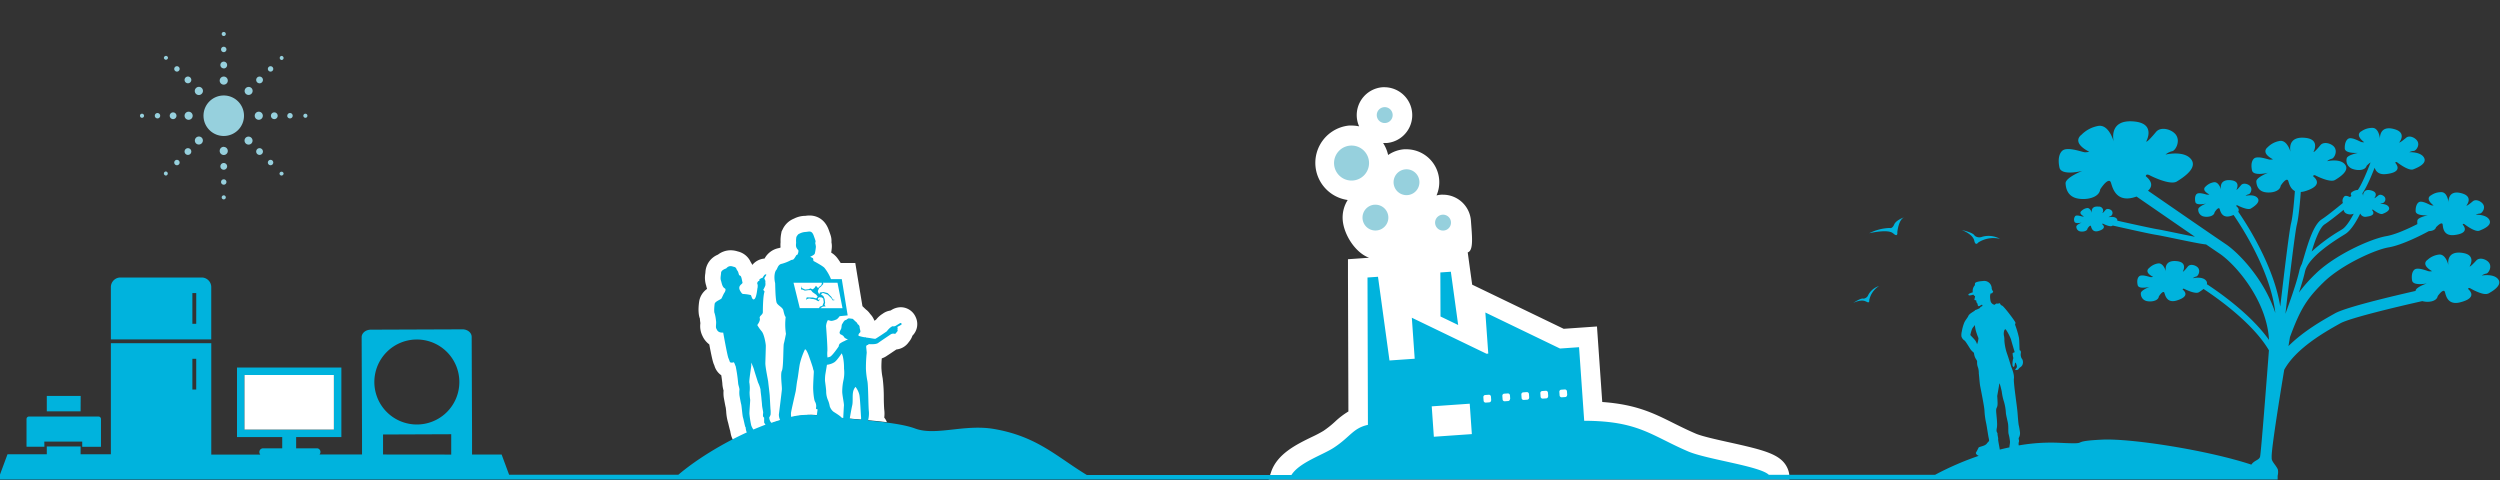 <svg xmlns="http://www.w3.org/2000/svg" width="1000" height="192" viewBox="0 0 1000 192"><rect x="0" y="0" width="1000" height="192" fill="#333333" stroke="none"/><defs><style>.cls-1{fill:#fff;}.cls-2{fill:#96d0dd;}.cls-3{fill:#00b3dd;}</style></defs><title>ecologic-schema-vie-equipements</title><g id="bleu_claire_cache_blanc" data-name="bleu claire + cache blanc"><path id="cache" class="cls-1" d="M366.31,126.92a6.51,6.51,0,0,1-1.34,7.36,6.61,6.61,0,0,1-.36.89,8.35,8.35,0,0,1-1.12,1.69,6.83,6.83,0,0,1-4.94,2.93l-.55.37c-1,.67-2.62,1.78-3,2a8.3,8.3,0,0,1-2.29,1.2,36.93,36.93,0,0,0-.15,3.72,26.66,26.66,0,0,0,.5,4.17,61.9,61.9,0,0,1,.46,8c0,1.59.11,4,.18,4.6a13,13,0,0,1,0,3.19,6.53,6.53,0,0,1,1.07,1.84c-8.73-1.08-19.38-1.66-27.83-2.8-7.8-1.05-21.14,3.53-33.65,10.09l0-.06a8.15,8.15,0,0,1-1-2.63v-.07a8.79,8.79,0,0,1-.2-1c-.21-.65-.36-1.32-.53-2-.1-.41-.25-1.08-.33-1.36a19.8,19.8,0,0,1-.76-4.52c-.05-.47-.12-1.16-.17-1.48-.18-.72-.36-1.7-.6-3l-.13-.69a11.91,11.91,0,0,1-.14-3.14v0a12.17,12.17,0,0,1-.48-2.56c0-.51-.24-2.17-.44-3.55l-.11-.08a7.06,7.06,0,0,1-2.61-3.7,3.42,3.42,0,0,0-.15-.4c-.28-.6-.68-1.46-1.93-8.17A8.61,8.61,0,0,1,281,134.4a8.74,8.74,0,0,1-.86-5l0-.26c-.07-.41-.11-.81-.16-1.21l0-.42c-.46-1.18-.84-3.21-.32-6.88a7.6,7.6,0,0,1,3.17-5.07c-.14-.42-.23-.8-.31-1.09,0-.12-.06-.24-.08-.32a10.25,10.25,0,0,1-.32-4.77c0-.17.05-.39.05-.47a8,8,0,0,1,5-7.05,8.33,8.33,0,0,1,5.09-1.75h0a9.27,9.27,0,0,1,2.86.47,7.49,7.49,0,0,1,5.17,4.27,9,9,0,0,1,.64,1.12,7,7,0,0,1,4.9-2.55,8.2,8.2,0,0,1,5.85-4.21,4.34,4.34,0,0,0,.55-.22,10.14,10.14,0,0,1,0-2.14,14.41,14.41,0,0,1,.24-3.37l.17-.91.42-.82a8.45,8.45,0,0,1,4.55-4.31,10.07,10.07,0,0,1,4.3-1.1l.23,0a11.4,11.4,0,0,1,1.7-.14h0c1.67,0,5.77.56,7.66,5.78.35,1,.6,1.65.79,2.28a7.2,7.2,0,0,1,.29,2.65,7.78,7.78,0,0,1,.13,2.32q-.1,1-.23,1.81a8.73,8.73,0,0,1,2.63,2.43l.16.22c.35.49.69,1,1,1.5h5.85l.86,5.28,2,12,.6.58c.39.38.94.91,1.11,1a7.83,7.83,0,0,1,1.38,1.54,7.62,7.62,0,0,1,1.7,2.72l.65-.44a10.17,10.17,0,0,1,2.65-2.38,6.85,6.85,0,0,1,3.11-1.27l.68-.39a7.25,7.25,0,0,1,3.5-.94A6.56,6.56,0,0,1,366.31,126.92ZM715,187.31c-2.47-5.55-8.94-7.19-23.33-10.38-5.1-1.13-10.88-2.41-13.39-3.49-3.32-1.43-6.13-2.83-8.85-4.18-8-4-15-7.5-28.53-8.46l-1.57-22.46-.54-7.75-7.75.54-5.56.39-28-13.51-8.61-4.15L588,107.6l-.91-6.64h0c2.44-.75,1.71-6.54,1.28-12.68a11.21,11.21,0,0,0-11.15-10.4l-.78,0a11.16,11.16,0,0,0-1.83.29A13.18,13.18,0,0,0,562.6,59.71q-.46,0-.92,0A13.08,13.08,0,0,0,555.25,62a14.85,14.85,0,0,0-2-4.79c.21,0,.41,0,.62,0l.78,0a11.18,11.18,0,0,0-.78-22.32l-.78,0a11.19,11.19,0,0,0-10.37,11.93,11.06,11.06,0,0,0,.93,3.72,14.82,14.82,0,0,0-3-.32c-.35,0-.7,0-1.05,0A15,15,0,0,0,539.08,80a13.09,13.09,0,0,0-2,7.92c.41,5.85,5,13.14,10.55,15.18l-1.19.08-7.25.51,0,7.27.17,53.63a30.87,30.87,0,0,0-5.27,4,37.91,37.91,0,0,1-4.73,3.77,47.93,47.93,0,0,1-4.59,2.41c-6.16,3-13.83,6.72-16.32,14l-1,3H715.73A8.74,8.74,0,0,0,715,187.31Z"/><path id="soleil" class="cls-2" d="M97.6,46.29a8.1,8.1,0,1,1-8.1-8.1A8.1,8.1,0,0,1,97.6,46.29ZM90.08,14.17a.82.82,0,0,0,0-1.16.85.85,0,0,0-1.16,0,.82.82,0,0,0,1.16,1.16ZM89.5,27.38h0A1.35,1.35,0,0,0,90.85,26h0a1.35,1.35,0,0,0-1.35-1.35h0a1.35,1.35,0,0,0,0,2.7Zm0,6.48h0a1.62,1.62,0,0,0,1.62-1.62h0a1.62,1.62,0,0,0-1.62-1.62h0a1.62,1.62,0,0,0,0,3.24Zm0-13h0a1.08,1.08,0,0,0,1.08-1.08h0a1.08,1.08,0,0,0-1.08-1.08h0a1.08,1.08,0,0,0,0,2.16Zm-.58,57.51a.82.82,0,0,0,0,1.16.85.85,0,0,0,1.16,0,.82.82,0,0,0-1.16-1.16ZM89.5,65.2h0a1.35,1.35,0,0,0-1.35,1.35h0A1.35,1.35,0,0,0,89.5,67.9h0a1.35,1.35,0,0,0,0-2.7Zm0-6.48h0a1.62,1.62,0,0,0-1.62,1.62h0A1.62,1.62,0,0,0,89.5,62h0a1.62,1.62,0,0,0,0-3.24Zm0,13h0a1.08,1.08,0,0,0-1.08,1.08h0a1.08,1.08,0,0,0,1.08,1.08h0a1.08,1.08,0,0,0,0-2.16Zm-32.12-26a.82.82,0,0,0-1.16,0,.85.85,0,0,0,0,1.16.82.82,0,0,0,1.16-1.16Zm13.21.58h0a1.35,1.35,0,0,0-1.35-1.35h0a1.35,1.35,0,0,0-1.35,1.35h0a1.35,1.35,0,0,0,2.7,0Zm6.48,0h0a1.62,1.62,0,0,0-1.62-1.62h0a1.62,1.62,0,0,0-1.62,1.62h0a1.62,1.62,0,0,0,3.24,0Zm-13,0h0A1.08,1.08,0,0,0,63,45.21h0a1.08,1.08,0,0,0-1.08,1.08h0a1.08,1.08,0,0,0,2.16,0Zm57.51.58a.82.82,0,0,0,1.16,0,.85.85,0,0,0,0-1.16.82.82,0,0,0-1.16,1.16Zm-13.21-.58h0a1.35,1.35,0,0,0,1.35,1.35h0a1.35,1.35,0,0,0,1.35-1.35h0a1.35,1.35,0,0,0-2.7,0Zm-6.48,0h0a1.62,1.62,0,0,0,1.62,1.62h0a1.62,1.62,0,0,0,1.62-1.62h0a1.62,1.62,0,1,0-3.24,0Zm13,0h0A1.08,1.08,0,0,0,116,47.37h0a1.08,1.08,0,0,0,1.08-1.08h0a1.08,1.08,0,1,0-2.16,0ZM67.2,23.17a.82.82,0,0,0-.82-.82.85.85,0,0,0-.82.82.82.82,0,0,0,1.63,0Zm8.93,9.75h0a1.35,1.35,0,0,0,0-1.91h0a1.35,1.35,0,0,0-1.91,0h0a1.35,1.35,0,0,0,1.91,1.91Zm4.58,4.58h0a1.62,1.62,0,0,0,0-2.29h0a1.62,1.62,0,0,0-2.29,0h0a1.62,1.62,0,1,0,2.29,2.29Zm-9.17-9.17h0a1.08,1.08,0,0,0,0-1.53h0a1.08,1.08,0,0,0-1.53,0h0a1.08,1.08,0,1,0,1.53,1.53ZM111.8,69.41a.82.82,0,0,0,.82.82.85.85,0,0,0,.82-.82.82.82,0,0,0-1.63,0Zm-8.93-9.75h0a1.35,1.35,0,0,0,0,1.91h0a1.35,1.35,0,0,0,1.91,0h0a1.35,1.35,0,0,0-1.91-1.91Zm-4.58-4.58h0a1.62,1.62,0,0,0,0,2.29h0a1.62,1.62,0,0,0,2.29,0h0a1.62,1.62,0,0,0-2.29-2.29Zm9.17,9.17h0a1.08,1.08,0,0,0,0,1.53h0a1.08,1.08,0,0,0,1.53,0h0a1.08,1.08,0,0,0-1.53-1.53ZM66.38,68.59a.82.82,0,0,0-.82.82.85.85,0,0,0,.82.82.82.82,0,0,0,0-1.63Zm9.75-8.93h0a1.35,1.35,0,0,0-1.91,0h0a1.35,1.35,0,0,0,0,1.91h0a1.35,1.35,0,0,0,1.91-1.91Zm4.58-4.58h0a1.62,1.62,0,0,0-2.29,0h0a1.62,1.62,0,0,0,0,2.29h0a1.62,1.62,0,0,0,2.29-2.29Zm-9.17,9.17h0a1.08,1.08,0,0,0-1.53,0h0a1.08,1.08,0,0,0,0,1.53h0a1.08,1.08,0,0,0,1.53-1.53ZM112.62,24a.82.82,0,0,0,.82-.82.85.85,0,0,0-.82-.82.82.82,0,0,0,0,1.63Zm-9.75,8.93h0a1.35,1.35,0,0,0,1.91,0h0a1.35,1.35,0,0,0,0-1.91h0a1.35,1.35,0,0,0-1.91,1.91ZM98.29,37.5h0a1.62,1.62,0,0,0,2.29,0h0a1.62,1.62,0,0,0,0-2.29h0a1.62,1.62,0,0,0-2.29,2.29Zm9.17-9.17h0a1.08,1.08,0,0,0,1.53,0h0a1.08,1.08,0,0,0,0-1.53h0a1.08,1.08,0,1,0-1.53,1.53Zm449.6,17.48a3.18,3.18,0,1,1-3.39-2.95A3.18,3.18,0,0,1,557.06,45.82ZM540.17,58.24a7,7,0,1,0,7.43,6.46A7,7,0,0,0,540.17,58.24Zm22.07,9.49a5.17,5.17,0,1,0,5.52,4.8A5.17,5.17,0,0,0,562.23,67.73ZM577,85.88a3.18,3.18,0,1,0,3.39,2.95A3.18,3.18,0,0,0,577,85.88Zm-27.19-4a5.17,5.17,0,1,0,5.52,4.8A5.17,5.17,0,0,0,549.86,81.89Z"/></g><g id="base_animation" data-name="base animation"><path class="cls-3" d="M784.67,92c5.09,1.16,5.18,2.28,5.18,2.28a3,3,0,0,0,3,.44,9.38,9.38,0,0,1,7.14.82A11.28,11.28,0,0,0,791.3,97s-1.11,1.59-1.59-.72C789.15,93.59,784.67,92,784.67,92Zm-27.43,1.31c2,1.89,1.69-.42,1.69-.42s.45-5.36,3-6.06c0,0-3.43,1.06-4.25,2.95s-1.81,1.41-1.81,1.41a19.53,19.53,0,0,0-8.21,2.12S755.24,91.47,757.24,93.35Zm-10.81,27.28c1.56,1,1.26-.5,1.26-.5a8.81,8.81,0,0,1,3.93-5.68A7.32,7.32,0,0,0,747.3,118a2.32,2.32,0,0,1-1.89,1.47s-.68-.55-4.09,1.68C741.32,121.18,744.61,119.49,746.43,120.64Zm248.82-3.18c-1.88,1-7-2-7-2s-.91-.61-1,.19c2.2,2,1.91,4.08-3.31,5.36s-5.66-3.37-6-4.24-1.39-.29-2.86,1.72c-.36,2.18-3.83,2.68-6.15,2h0c-10.64,2.39-29.1,6.8-32.84,8.91l-.55.31c-5.61,3.16-17.17,9.68-21.86,18.27-2.33,14.13-5.29,32.83-5,35.1-.2,1.55,1.6,2.83,2.46,4.76a5.68,5.68,0,0,1-.08,2.5h0v1.51H0v-2l3-8.09H18.72v-3.12H32.24v3.12H44.35V137.29H84.51v44.54h19.62a1.48,1.48,0,0,1-.39-1,1.5,1.5,0,0,1,1.5-1.5h7.65v-4.5H94.8V147h41.75v27.83H118.46v4.5h8.23a1.56,1.56,0,0,1,.31,0,1.49,1.49,0,0,1,.81,2.45h17l0-8h0l-.15-38.91c0-1.65,1.63-3,3.66-3l36.67-.14c2,0,3.67,1.33,3.68,3l.15,38.91h0l0,8.17h11.83l3,8.09h67.69c7.13-6.07,17.34-12.33,27.39-16.94l0,0a3.66,3.66,0,0,1-.36-1.17c-.14-.53,0-.85-.18-.92s-.78-3.3-1-3.9-.54-4.69-.72-5.29-.5-2.49-.68-3.45a10.57,10.57,0,0,1,0-2.38c0-.64-.5-1.85-.53-2.56a59.52,59.52,0,0,0-1-6.84c-.25-.32-.53-1.71-.89-1.53a1.6,1.6,0,0,1-1.28,0c-.25-.18-.25-.64-.71-1.64s-2.1-10.24-2.1-10.24c-2.24.11-2.45-1.1-2.77-1.64s.08-2.2-.1-3a15.88,15.88,0,0,0-.55-3.06c-.32-.5-.14-2.77,0-3.78s2.49-1.76,2.74-2.19.88-1.92,1.16-2.28.74-1.42.19-1.71c-1.09-.57-1.23-2.14-1.57-3.15s0-2,.05-3.13,2.05-1.73,2.05-1.73c1.31-1.52,2.58-.72,3.14-.62.88.15,1,1,1.1,1.15s.44.64.51.81.34,1.1.38,1.23.15.16.57.41.62,1.92.82,2.64-2.5,1.18-.61,3.86c.26.36.44.8,1.19.76a15.58,15.58,0,0,1,2.71.41c.27,0,.52,2.32,1.47,1.62s1.17-4.61,1.27-4.63,0-.44.05-.76-.23-.84-.2-1a1.62,1.62,0,0,1,.39-.73,1.28,1.28,0,0,1,.57-.18.54.54,0,0,1-.16-.34c0-.21.12-.21.12-.21l.56-.46c.11-.09.52-.08.63-.21s.36-.56.7-1,.59-.41.82-.32-1.07,1.62-.75,1.69,0,.46.27.62.07.71.11.84a4.12,4.12,0,0,1,0,1.23,10.21,10.21,0,0,1-.85,1.76c0,.12.6.54.51.79-.61,1.62-.66,7-.66,8.12s-1.55,1.49-1.23,2.49-1,2.67-1,2.67a16.14,16.14,0,0,0,1.74,2.49c1.07,1.24,1.64,5,1.67,5.69s-.14,5.33-.18,7,1.07,6.76,1.14,7.54.53,4.44.6,5.37.28,5.69.36,6a13.54,13.54,0,0,1,0,1.71,3.53,3.53,0,0,1-.53,1.13,3.36,3.36,0,0,0,.6,1.9,2.36,2.36,0,0,0,.26.29q1.77-.61,3.48-1.11a2.63,2.63,0,0,0-.13-.31,5.11,5.11,0,0,1-.37-1.89s1.1-8.79,1.2-10-.68-6.18,0-7.49.52-10,.79-10.9.84-3.89.84-3.89a24.89,24.89,0,0,1-.1-6.81s-.31.26-.94-2.58c-.3-1.34-2.45-2-2.75-3.3-.51-2.15-.47-7.29-.54-7.62-.64-2.83,0-4.78.47-5.25s.63-2.2,2.2-2.46a17.32,17.32,0,0,0,3.77-1.52c.37-.1.79-.05,1.1-.47a8,8,0,0,0,.73-1.1c.16-.31.31-.52.52-.47s.81-1.64.39-2c-1.3-1.26-.69-2.45-.8-3.18a8.25,8.25,0,0,1,.13-2s.59-1.15,1.11-1.26a6.13,6.13,0,0,1,2.41-.73c1.47-.05,2.57-.84,3.41,1.47.31.86.54,1.49.69,2s-.11.76-.07,1.06a9.39,9.39,0,0,1,.25,1.4,22.13,22.13,0,0,1-.41,2.61c-.21.68-1.19,1-1.87,1.41,0,0,1,.39,1.15.63a4.27,4.27,0,0,1,.13,1s4,2.1,4.51,2.88a17.56,17.56,0,0,1,2.52,4.4h4.32l2.36,14.51-3.2.31s-.89,1.21-1.31,1.31a7.2,7.2,0,0,1-1.89.58l-.52-.05a10.1,10.1,0,0,0-1-.26,5.69,5.69,0,0,0-.73,2.41c.05.58.71,9.24.5,10.23A11.61,11.61,0,0,0,331,143c.43-.12.79-.22,1-.3.92-.34,3.47-4.11,3.47-4.11h0a2.41,2.41,0,0,1,.39-1.08,8.39,8.39,0,0,1,2-1.12,4,4,0,0,1,1.27-.54c.28,0,.28.07-.2-.14a11.55,11.55,0,0,1-1.07-.58,5.46,5.46,0,0,0-.56-.77,3.46,3.46,0,0,0-1-.58.88.88,0,0,1-.36-1.17c.32-.85.52-.93.6-1.41s.16-1.22.16-1.22l.17-.4c.18-.09.66-1.4,1.34-1.55s.78-.73,1.44-.67,1.48.19,1.48.19,1,1,1.4,1.31.45.77.64.89a1.34,1.34,0,0,1,.67,1c0,.54.27,1.31.3,1.58s.06.53-.17.71a1.91,1.91,0,0,0-.54.74.73.73,0,0,0,.05.58s2.45.72,2.71.51c0,0,.12,0,.21.15,1.67.16,3.51.61,3.8.48.44-.2,4.4-2.84,4.55-3a8,8,0,0,1,1.47-1.55c.47-.22.51-.52,1-.43a1.74,1.74,0,0,0,.93-.13s1.26-.74,1.65-1c.66-.36.69-.15.83.15s-.3.41-.44.54-.93.49-1.15.64.14.51,0,.8.1.62,0,.84a2.42,2.42,0,0,1-.42.57c-.15.15-.37.72-.83.58a1.93,1.93,0,0,0-1.58.29c-.49.34-4.48,3-4.87,3.34-.8.61-2.49.59-3.95.5,0,.17-.07.29-.19.32s-.83,0-.71,1,.2,2.11.2,2.11a59.07,59.07,0,0,0-.32,6.43,32.65,32.65,0,0,0,.6,5c.36,1.91.34,10.29.59,12.19a11,11,0,0,1-.35,3.52c7.59.72,14.58,1.6,18.82,3.19,8.23,3.08,19.7-1.87,31.69.21,17.23,3,25,11.11,37,18.38h81.86c3.17-5.06,12.59-8,17.08-11,6.48-4.27,7.58-7.75,13.51-9.05L547,111l4.2-.29,4.61,33.59v-.11l10.07-.7-1.15-16.4,29.86,14.4.72-.05L594.14,125,624,139.41l7.62-.53,2.06,29.43c21.75.07,26.67,5.86,41.57,12.26,7.37,3.17,28.74,5.88,32.27,9.34h66.53a118.86,118.86,0,0,1,17.46-7.58c-.76-.24-1.35-.92-1.1-1.34a19.62,19.62,0,0,0,1-1.9c.2-.49,2.52-.57,3.31-1.66s1.1-.73.81-2-.79-4.93-1.08-6.22a30.75,30.75,0,0,1-.66-4.88c0-1.39-1.54-8.94-1.74-10s-.41-4.25-.53-4.93a7.91,7.91,0,0,0-.28-2.31,5.09,5.09,0,0,1-.39-2.4c0-.83-.92-1.06-1.24-3.31-.08-.58-.5-.41-1.45-1.72-.17-.24-1.82-3-2.27-3.4a2.91,2.91,0,0,1-1.32-1.69,5.86,5.86,0,0,1,.18-2.09,16.07,16.07,0,0,1,1-3.54c.55-1.13,1.19-1.67,1.61-2.61s2.38-1.83,2.58-2.13.44-.21,1-.48.89-.34,1-.57a1.89,1.89,0,0,1,.87-.66c.3-.13.13-.38.07-.53s-.35,0-1,.39-.77-.23-.81-.52a2.13,2.13,0,0,0-.2-.58.71.71,0,0,1-.2-.12c-.09-.13.07-.31,0-.3s-.17-.17-.13-.27-.07-.4-.07-.4.14,0-.31-.06-.44-.34-.35-.54a9.39,9.39,0,0,0,.23-1.09,1.35,1.35,0,0,1-.69-.62c-1.19.39-2,.44-2,0s1.76-.92,1.76-.92a3.41,3.41,0,0,1,.83-2.83l.06-.78s0-.69,3.15-.91a3,3,0,0,1,3.53,2.93,2.38,2.38,0,0,0,.51,1.15c.22.35-.08.2-.16.57s-.76.29-.76.29a3.2,3.2,0,0,0-.23,1.38,7.51,7.51,0,0,0,.21,1.76,2,2,0,0,0,1.6,1.43s.65-.61.93-.5a1.9,1.9,0,0,0,1-.13c.32-.09.29.75,1,.92s5.41,6.43,5.4,6.87a1.61,1.61,0,0,1-.18.72,37.24,37.24,0,0,1,1.55,5.16c.27,1.16.17,5.2.36,5.17s.57.33.41,1.21a3.11,3.11,0,0,0,.63,2.44,2.7,2.7,0,0,1-.05,2.32,2.51,2.51,0,0,1-.83.83,2.48,2.48,0,0,0-.7.75c-.16.28-.82.36-1.15.34s.08-.47.42-.91-.09-1.31-.2-1.63-.14-.64-.37-.29-.13,1.14-.42,1.44-.46,0-.65-.45a7.91,7.91,0,0,1,.14-2.13c0-.46.31-.7.13-1.08a7.71,7.71,0,0,1-.21-1.75l.82-.36s-1.21-4-1.48-5.11a19.9,19.9,0,0,0-2-3.86c-.24-.37-.54-.07-.69.28a4.2,4.2,0,0,0-.15,2,7.92,7.92,0,0,1,.19,2.09,20.69,20.69,0,0,0,1.21,5.61c.7,2,1.42,4.59,1.6,5s1.23,3,1,4.57,1.27,11,1.48,13.91.25,3.15.41,4.51A26.84,26.84,0,0,1,808,173a3.62,3.62,0,0,1-.47,2.11c-.21.42.2,1.1.05,1.52a2.89,2.89,0,0,0-.07,1.54,74.23,74.23,0,0,1,16-1.06c14.18.69,2.62-.56,17.42-1.26,11.48-.55,42.13,4.22,59.61,10,1.26-1.82,3.12-1.77,3.49-3.18s2.59-30,3.54-42.55c-6.21-10.54-19.66-20.25-26.16-24.54a14.86,14.86,0,0,1-1.89,1.33c-1.45.88-5.64-1.28-5.64-1.28s-.75-.45-.82.19c1.83,1.49,1.68,3.16-2.41,4.39s-4.63-2.45-4.91-3.12-1.12-.17-2.2,1.48c-.2,1.75-2.93,2.28-4.8,1.87a3,3,0,0,1-2.4-3.12c-.06-1.21,3.48-2.58,3.48-2.58s-4.35,1.12-4.75-.69,0-3,.57-3.49c1-1,4.17.28,4.68.3a3.48,3.48,0,0,0,.94-.1c-3.88-2-1.64-3.52-1.64-3.52a6.48,6.48,0,0,1,3.4-1.83c2.38-.58,3.38,3.27,3.38,3.27s-1.33-4.85,4.41-4.21c4.38.49,2.34,4.12,2.34,4.12s0,.53,2-2c1-1.21,3.28-.5,4.09.55,1.07,1.38-.08,3.37-.73,3.46a3.59,3.59,0,0,0-1.4.7s3.77-.9,5.28.91a1.57,1.57,0,0,1,.36,1.47c6.1,4,17.89,12.5,24.85,22.29-.77-15.51-13.09-30-19.76-34.52-1.21-.81-3.11-2.11-5.41-3.68-1.63-.09-7-1.21-12.28-2.3-3.33-.69-6.47-1.34-7.83-1.55-2.49-.39-12-2.52-17.23-3.71l-.22.14c-.9.55-3.49-.79-3.49-.79s-.46-.28-.51.12c1.13.92,1,2-1.49,2.72s-2.86-1.51-3-1.93-.69-.11-1.36.92c-.12,1.08-1.81,1.41-3,1.16a1.88,1.88,0,0,1-1.48-1.93c0-.75,2.15-1.6,2.15-1.6s-2.69.69-2.94-.43a2.25,2.25,0,0,1,.35-2.16c.65-.59,2.58.17,2.9.19a2.15,2.15,0,0,0,.58-.06c-2.4-1.24-1-2.18-1-2.18a4,4,0,0,1,2.1-1.13c1.47-.36,2.09,2,2.09,2s-.82-3,2.73-2.6a1.61,1.61,0,0,1,1.45,2.55s0,.33,1.26-1.22c.62-.75,2-.31,2.53.34a1.51,1.51,0,0,1-.45,2.14,2.22,2.22,0,0,0-.87.44s2.33-.56,3.27.57a1,1,0,0,1,.24.8c5.36,1.21,13.55,3,15.75,3.38,1.41.22,4.58.88,7.94,1.57,2.4.5,5.09,1.06,7.35,1.49-8.51-5.85-19.36-13.34-23.35-16.09l-.86.28c-7.86,2.37-8.91-4.71-9.45-6s-2.15-.33-4.23,2.85c-.38,3.36-5.63,4.4-9.23,3.61s-4.5-3.68-4.62-6,6.7-5,6.7-5-8.38,2.15-9.14-1.33,0-5.72,1.1-6.71c2-1.84,8,.54,9,.58a6.7,6.7,0,0,0,1.81-.19c-7.47-3.86-3.15-6.77-3.15-6.77A12.48,12.48,0,0,1,839,50.43c4.58-1.11,6.51,6.3,6.51,6.3S843,47.39,854,48.63c8.43.95,4.5,7.93,4.5,7.93s-.07,1,3.92-3.79c1.93-2.33,6.32-1,7.87,1.05,2.05,2.66-.15,6.48-1.4,6.65a6.9,6.9,0,0,0-2.7,1.36s7.25-1.74,10.16,1.76-2.81,7.27-5.61,9-10.85-2.46-10.85-2.46-1.44-.86-1.58.36c2.32,1.89,3,3.94.89,5.79,7.79,5.38,25.93,17.9,31.13,21.39s15.46,14.18,19.8,27.53c-1.83-16.65-13.49-34.55-16.7-39.21-.33.14-.7.27-1.12.4-3.72,1.12-4.21-2.23-4.47-2.84s-1-.16-2,1.35c-.18,1.59-2.66,2.08-4.36,1.7a2.76,2.76,0,0,1-2.18-2.84c-.06-1.1,3.16-2.35,3.16-2.35s-4,1-4.32-.63,0-2.7.52-3.17c1-.87,3.79.26,4.26.27a3.16,3.16,0,0,0,.85-.09c-3.53-1.82-1.49-3.2-1.49-3.2a5.9,5.9,0,0,1,3.09-1.66c2.16-.53,3.07,3,3.07,3s-1.21-4.41,4-3.83c4,.45,2.13,3.75,2.13,3.75s0,.48,1.85-1.79c.91-1.1,3-.46,3.72.5,1,1.26-.07,3.06-.66,3.14a3.26,3.26,0,0,0-1.28.64s3.43-.82,4.8.83-1.33,3.43-2.65,4.24-5.13-1.16-5.13-1.16-.68-.41-.74.17c.91.74,1.27,1.53.82,2.27a129.83,129.83,0,0,1,8.47,14.23c4.43,8.68,7.21,16.62,8.33,23.72,1.42-12.26,3.59-30.41,4.32-33.3s1.29-9.54,1.53-12.91c-2-1-2.42-3.52-2.68-4.14-.38-.91-1.52-.23-3,2-.27,2.36-4,3.09-6.49,2.54s-3.16-2.59-3.25-4.23,4.71-3.5,4.71-3.5-5.89,1.52-6.43-.94,0-4,.77-4.72c1.42-1.29,5.64.38,6.34.41a4.71,4.71,0,0,0,1.27-.13C904,61,907.06,58.9,907.06,58.9a8.78,8.78,0,0,1,4.6-2.48c3.22-.78,4.58,4.43,4.58,4.43s-1.8-6.57,6-5.7c5.93.67,3.17,5.58,3.17,5.58s-.05.72,2.76-2.66c1.36-1.64,4.44-.68,5.54.74,1.44,1.87-.1,4.56-1,4.68a4.86,4.86,0,0,0-1.9,1s5.1-1.22,7.15,1.24S936,70.8,934,72s-7.63-1.73-7.63-1.73-1-.6-1.11.26c2.47,2,2.27,4.28-3.26,5.95a7.56,7.56,0,0,1-1.68.31c-.26,3.5-.81,10.05-1.58,13.08-.69,2.71-2.89,21-4.57,35.62,1.55-4.17,4.51-12.41,5.57-17.24a10.33,10.33,0,0,1,1-2.66c.25-.8.52-1.72.82-2.71,1.72-5.81,3.86-13,7.1-15.13,1.94-1.25,5.44-4.05,8.53-6.59a.69.69,0,0,1-.16-.42,2.47,2.47,0,0,1,.81-2.26c.5-.32,1.43,0,2.15.35l.6-.51a1,1,0,0,1,.31-1.57,4.36,4.36,0,0,1,2.24-.78c1.5-2.08,3.7-7.29,5.08-11a8.44,8.44,0,0,0-1.57,1.36c-.59,2-3.83,2-5.88,1.14a3.53,3.53,0,0,1-2.09-4.08c.18-1.4,4.52-2.23,4.52-2.23s-5.21.37-5.29-1.79.63-3.4,1.38-3.87c1.4-.87,4.71,1.2,5.29,1.32a4,4,0,0,0,1.1.08c-4-3.11-1.14-4.37-1.14-4.37a7.54,7.54,0,0,1,4.27-1.38c2.84-.16,3.18,4.45,3.18,4.45s-.5-5.83,5.93-3.89c4.91,1.48,1.81,5.21,1.81,5.21s-.16.6,2.74-1.83c1.4-1.17,3.86.11,4.57,1.48.93,1.81-.8,3.84-1.55,3.8a4.17,4.17,0,0,0-1.75.51s4.5-.24,5.85,2.15-2.46,4-4.31,4.72-6.18-2.64-6.18-2.64-.76-.67-1,0c1.78,2.09,1.26,4-3.67,4.52-3,.34-4.13-1.15-4.58-2.55-1.15,3-3.14,7.79-4.88,10.21a5.37,5.37,0,0,1,.26,1.21s-.29-3.4,3.46-2.27c2.86.86,1.06,3,1.06,3s-.09.35,1.6-1.06c.82-.68,2.25.07,2.66.86a1.66,1.66,0,0,1-.91,2.22,2.43,2.43,0,0,0-1,.3s2.63-.14,3.41,1.26-1.44,2.34-2.51,2.75-3.61-1.54-3.61-1.54-.44-.39-.57,0c1,1.22.73,2.32-2.14,2.64a2.19,2.19,0,0,1-2.58-1.24c-1.17,2.4-3.47,6.59-5.93,8.15l-.8.5c-3.49,2.16-14.11,8.75-15.38,14.58-.51,2.33-1.43,5.37-2.42,8.38a59.31,59.31,0,0,1,6.62-7.47c7.82-7.63,22-14,28.36-15.11,3.7-.62,9.06-3.12,12.41-4.82a4.79,4.79,0,0,1,0-1.43c.17-1.3,4.2-2.07,4.2-2.07s-4.84.34-4.9-1.66.59-3.15,1.28-3.59c1.3-.81,4.37,1.11,4.91,1.23a3.76,3.76,0,0,0,1,.08c-3.73-2.88-1.05-4.05-1.05-4.05a7,7,0,0,1,4-1.28c2.64-.15,3,4.13,3,4.13s-.47-5.41,5.5-3.61c4.55,1.37,1.68,4.83,1.68,4.83s-.14.56,2.54-1.69c1.3-1.09,3.58.11,4.24,1.38.86,1.67-.74,3.56-1.44,3.53a3.87,3.87,0,0,0-1.63.47s4.18-.23,5.43,2-2.28,3.72-4,4.38-5.74-2.45-5.74-2.45-.71-.62-.91,0c1.65,1.94,1.17,3.68-3.41,4.19s-4.44-3.5-4.61-4.27-1.15-.4-2.62,1.14c-.33,1.09-1.54,1.53-2.87,1.55-2.63,1.43-10.65,5.59-16.15,6.52s-18.83,7-25.9,13.87c-6.82,6.65-9.38,10.81-13.52,22l-.61,3.61c5.94-5.95,13.65-10.31,18-12.76l.55-.31c4.35-2.46,22.46-6.76,32.3-9,0-1.52,4.53-3,4.53-3s-5.54,1.13-5.92-1.18.2-3.73.94-4.34c1.38-1.13,5.21.62,5.86.68a4.38,4.38,0,0,0,1.19-.06c-4.75-2.77-1.83-4.53-1.83-4.53a8.16,8.16,0,0,1,4.38-2.08c3-.57,4,4.33,4,4.33s-1.36-6.18,5.81-5c5.47.9,2.67,5.33,2.67,5.33s-.08.67,2.68-2.34c1.34-1.45,4.16-.42,5.1.95,1.25,1.81-.31,4.23-1.13,4.3a4.51,4.51,0,0,0-1.81.79s4.79-.89,6.57,1.49S997.13,116.44,995.25,117.46ZM940,81.79l.09,0H940Zm-15.39,18.88a70.07,70.07,0,0,1,11.5-8.48l.79-.49c1.6-1,3.37-3.89,4.59-6.22a3.61,3.61,0,0,1-2.81,0,1.89,1.89,0,0,1-1.22-1.56c-2.82,2.3-5.8,4.64-7.56,5.79C927.86,91,926,96.18,924.64,100.68ZM791.37,135.22a26.37,26.37,0,0,1-1.07-3.07,15,15,0,0,1-.37-2.18c-.32.68-.85.92-1.2,1.86a17.56,17.56,0,0,0-.6,2.18c.21.26,1.47,1.55,1.84,2a5.39,5.39,0,0,1,.85,1.7A7,7,0,0,0,791.37,135.22Zm-712.88,8.3H76.95v12.3h1.54Zm55.06,28.31V150H97.8v21.83Zm46.94,10,0-8.14-27.27.11,0,8Zm3.25-29.1a17,17,0,1,0-16.93,17.07A17,17,0,0,0,183.74,152.73Zm157.15,9.39c-.18.75-.65,3.24-1,5.37l4.49.4a4.41,4.41,0,0,0,.05-1c-.12-1.27-.37-7.44-.68-8.94a8.23,8.23,0,0,0-1.55-3.2,4.25,4.25,0,0,0-1,2.23C340.94,158.45,341.21,160.81,340.89,162.12ZM330.1,150a17.36,17.36,0,0,0-.1,2.36c.05.47.52,3.62.47,4.45a8.79,8.79,0,0,0,.79,3.41,10.63,10.63,0,0,1,.63,2.25,4.68,4.68,0,0,0,1.41,2.15c.52.37,3,1.83,3.27,2.4l.09.15.63.06c.12-2.13.24-4.62.29-5,.08-.71-.73-4.47-.69-5.63a22.25,22.25,0,0,1,.55-4.77,14.12,14.12,0,0,0,.17-4.37,21.69,21.69,0,0,0-.46-4.84,6.61,6.61,0,0,0-.48-1.29s-2,3.08-3,3.61a6.24,6.24,0,0,1-1.89.78,4.55,4.55,0,0,1-1,.19C330.55,147.3,330.14,149.7,330.1,150Zm-.92-36.93.17.48-.89,1-.81.7-.47,1.06v.44l.5,1L328,117l1.4-.19,1.67.43,1.44,1.47.66,1.09.81.19-.85.19-.62-.93-1.44-1.4-1.94-.7-.78.54,1,.74.5,1.12.19,1.55-.23.89.47.54-1.16.08-1,.67H337l-2-10.19h-5.74Zm-11.78,0,2.52,10.19h7.68l.26-.42.11-.17,1-.35.54-1.4-.23-1.55-.7-.43h-1l-.43.43.08.58s1-.27.81-.16a8.4,8.4,0,0,0-.66.74s-.89-.47-1-.58a5.58,5.58,0,0,0-1-.31l-.85-.08-.89-.19-.78.23-.5.35.35-1,2.5.08,1.3.31.58-.66-.58-.78L325,116.84l-.62-.78h-1l-1.44.19-.89-.39-.62-.08v-1.4l.23.78s1.32.66,1.44.66,1.44-.16,1.44-.16l.62-.31.93.39.7-.57.59-.87.84.94.66-.7.62-.43.27-.85-.12-.17H317.4Zm-16,58.72q2.4-1,4.75-1.91c-.07-.56-.49-.35-.49-1.09v-1.71a1.68,1.68,0,0,1-.46-.57,7.27,7.27,0,0,1,.07-1.42c0-.57-.43-2.31-.46-3.09s-.18-1.81-.25-2.74-.36-2.77-.36-3.52a13.31,13.31,0,0,0-1-2.77c-.14-.5-1.53-4.73-1.6-5.19a26.88,26.88,0,0,0-1.1-2.74s0,1,0,1.28-1,6.49-.74,6.81a14.26,14.26,0,0,1,.07,3.73,21.8,21.8,0,0,0,.25,3.09c0,.57-.35,4.83-.31,5.58a36.2,36.2,0,0,0,.71,4.58A6.21,6.21,0,0,0,301.37,171.82Zm24.6-5.77.73.1c.11-.86.31-2.4.31-2.4s-.79,0-.63-.52a3.66,3.66,0,0,0-.38-2.5c-.47-.68-.77-4.15-.77-5.62s.21-5.19.26-6.08-.21-.94-.31-1.62-1.78-5.34-1.78-5.34-1-2.67-1.47-2.25a28.87,28.87,0,0,0-2,5.66c-.31,1.36-.73,5.19-1,6.44s-.52,3.83-.68,4.61-1.83,7.91-1.89,8.75a13.43,13.43,0,0,0,.06,1.5A28.77,28.77,0,0,1,326,166.06Zm262.74,7.62-.85-12.16-15.2,1.06.85,12.16Zm7.74-13.57-.1-1.42a.81.81,0,0,0-.87-.75l-1.42.1a.81.81,0,0,0-.75.87l.1,1.42a.81.81,0,0,0,.87.75l1.42-.1A.81.81,0,0,0,596.45,160.1Zm7.6-.53-.1-1.42a.82.82,0,0,0-.87-.75l-1.42.1a.81.81,0,0,0-.75.87l.1,1.42a.81.81,0,0,0,.87.75l1.42-.1A.81.81,0,0,0,604,159.57Zm7.6-.53-.1-1.42a.82.82,0,0,0-.87-.75l-1.42.1a.81.81,0,0,0-.75.87l.1,1.42a.81.81,0,0,0,.87.75l1.42-.1A.81.81,0,0,0,611.65,159Zm7.6-.53-.1-1.42a.82.82,0,0,0-.87-.75l-1.42.1a.81.81,0,0,0-.75.87l.1,1.42a.82.82,0,0,0,.87.75l1.42-.1A.81.81,0,0,0,619.24,158.51Zm7.6-.53-.1-1.42a.81.81,0,0,0-.87-.75l-1.42.1a.81.81,0,0,0-.75.87l.1,1.42a.82.82,0,0,0,.87.75l1.42-.1A.81.81,0,0,0,626.84,158ZM804,176.71a17.67,17.67,0,0,0-.59-3.24c-.2-1.1.05-2.85-.26-4.34s-.69-3-.79-3.81a19.47,19.47,0,0,0-.76-4.61,20.65,20.65,0,0,1-.89-4.06s-.89-4.07-1-3.12-.77,4.59-.81,4.8.07.59.13,2.7-.51,1.78-.57,3,.65,5.35.27,7.18.34,1.74.28,2.28.34,1.74.25,2.09.46,2.95.66,4.26c1.26-.32,2.55-.62,3.85-.89C803.75,178.34,804,177.59,804,176.71ZM583.27,130l-2.93-21.31-4.2.29.06,17.61Zm-551,28.37H18.72v6.15H32.24ZM17.72,176.63H32.89v2.08h7.5V167.61a1,1,0,0,0-1-1H11.61a1,1,0,0,0-1,1v11.09h7.15Zm66.78-40.87H44.35V114.83A3.84,3.84,0,0,1,48.17,111h32.5a3.84,3.84,0,0,1,3.83,3.83Zm-6-18.53H76.95v12.3h1.54Z"/><rect id="cache-2" data-name="cache" class="cls-1" x="97.8" y="150" width="35.75" height="21.83"/></g></svg>